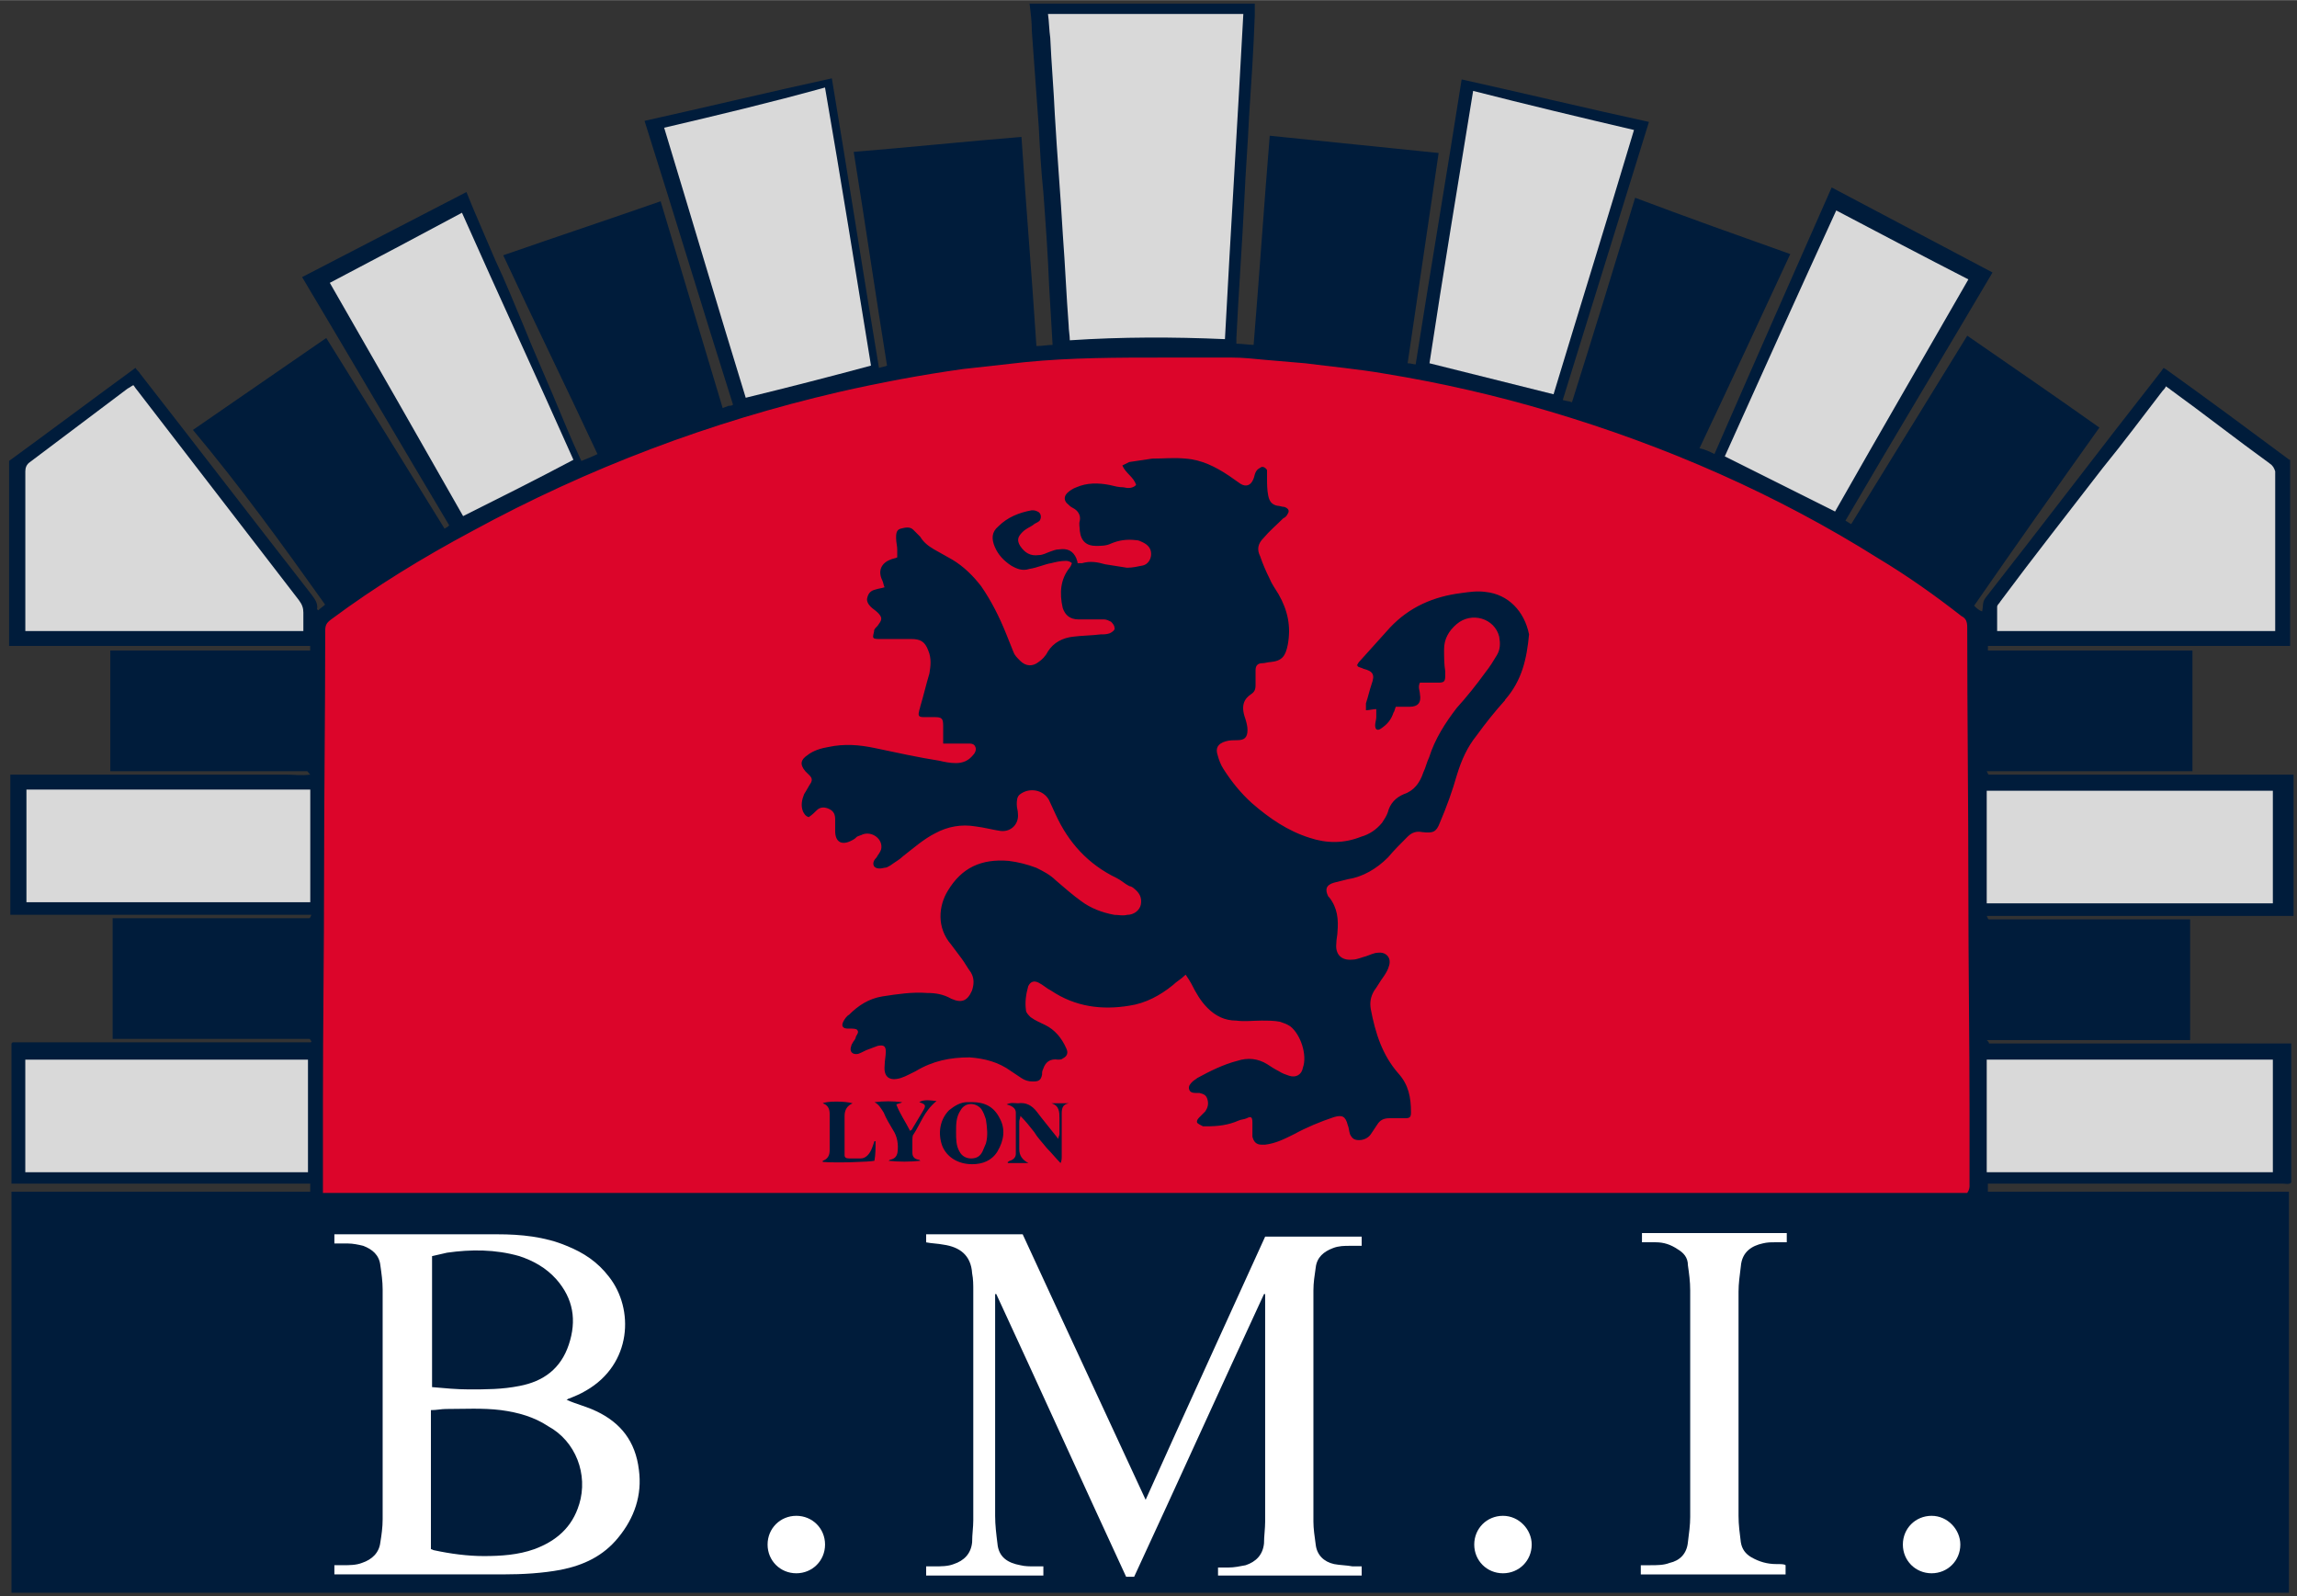 <?xml version="1.0" encoding="UTF-8" standalone="no"?>
<svg xmlns="http://www.w3.org/2000/svg" height="1260" id="Ebene_1" viewBox="0 0 662 460" width="1813">
    
  <rect x="0" y="0" width="662" height="460" fill="#333333" stroke="none"/>
    
  <g id="bmi">
        
    <path d="m656.37,186.12h3.64v-53.65q-.33,0-.66-.33c-11.59-8.61-23.18-17.22-34.77-25.5-.33-.33-.66-.33-.99-.66-.33.33-.66.99-.99,1.32-16.89,21.53-33.45,43.38-50.34,64.91-.99,1.32-.66,2.32-.99,3.97-.99-.33-1.66-.99-2.32-1.66,11.92-17.22,23.84-34.11,36.1-51.33-12.58-8.94-25.17-17.55-38.08-26.49-11.26,18.21-22.19,36.1-33.45,54.31-.66-.33-.99-.66-1.66-.99,13.91-23.84,28.15-47.36,42.39-71.53-15.56-8.28-30.8-16.23-46.36-24.51-11.26,25.5-22.52,51-33.78,76.83-1.32-.66-2.65-1.32-4.31-1.66,8.94-18.88,17.55-37.42,26.16-55.97-14.9-5.3-29.8-10.6-44.71-16.23-5.96,19.54-11.92,39.08-18.21,58.95-.66-.33-1.66-.33-2.65-.66,8.28-26.82,16.56-53.32,24.84-80.14-18.21-3.97-36.1-8.28-53.98-12.25-4.31,27.49-8.94,54.64-13.25,82.13-.66,0-1.32-.33-2.32-.33,2.98-20.2,5.96-40.4,8.94-60.6-16.23-1.66-32.45-3.31-48.68-4.97-1.66,20.2-2.98,40.07-4.64,60.27-1.66,0-2.98-.33-4.97-.33v-1.66c.66-13.58,1.66-26.82,2.32-40.4.33-7.62.99-15.56,1.32-23.18.66-9.93,1.32-19.54,1.66-29.47V1h-64.91c.33,2.65.66,5.3.66,7.95.66,9.27,1.32,18.21,1.99,27.49.33,6.29.66,12.58,1.32,18.88.66,8.94,1.32,17.88,1.66,26.82.33,5.63.66,11.26.99,16.89v.33c-1.32,0-2.98.33-4.64.33-1.32-20.2-2.98-40.07-4.31-60.27-16.23,1.32-32.12,2.98-48.35,4.31,3.31,20.53,6.29,41.06,9.6,61.6-.66.33-1.32.33-2.32.66-4.64-27.82-8.94-55.64-13.58-83.45-18.21,3.97-36.1,8.28-53.98,12.25,8.61,27.16,16.89,54.64,25.5,81.8-.33.33-.99.33-1.32.33-.66.33-.99.33-1.66.66-5.96-19.87-11.92-39.74-17.88-59.61-15.23,5.3-30.14,10.27-45.37,15.56,8.94,19.21,18.21,38.08,27.16,57.29-1.32.66-2.98,1.32-4.64,1.99-2.98-6.29-5.63-12.92-8.28-19.21-2.65-6.29-5.63-12.92-8.28-19.54-2.65-6.29-5.3-12.92-8.28-19.21-2.65-6.29-5.63-12.92-8.28-19.54-15.9,8.28-31.46,16.23-47.36,24.51,14.24,23.84,28.15,47.69,42.39,71.53l-.33.33c-.33.33-.66.33-.99.66-11.26-18.21-22.52-36.43-34.11-54.97-12.92,8.94-25.5,17.55-38.42,26.49,13.58,16.23,25.83,33.12,38.08,50.34-.66.66-1.32.99-1.99,1.66l-.33-.33c.33-1.66-.66-2.98-1.66-4.31-16.56-21.19-32.79-42.39-49.34-63.58-.33-.66-.99-.99-1.32-1.66-12.25,8.94-24.17,17.88-36.43,26.82v53.32h86.77v1.32H31.79v34.77h56.63c.33,0,.33.33.99.99-2.65.33-4.64,0-6.95,0H2.98v40.4h86.77c-.33.66-.33.99-.66.99h-56.63v34.77h56.63c.33,0,.33.33.66.66q0,.33-.33.33H3.64l-.33.33v40.4h86.1v2.32H.99h2.32v115.58h656.37v-115.58h-86.77v-2.32h85.11c.66,0,1.66.33,2.32-.33h0v.33-40.4h-87.1c0-.33-.33-.66-.66-.99h58.62v-34.77h-57.95c-.33,0-.33-.33-.66-.99h88.42v-40.73h-87.76c-.33,0-.33-.33-.66-.99h59.28v-34.77h-58.95v-1.32h1.99c26.49,0,53.98,0,81.47,0Z" style="fill:#001c3b; stroke-width:0px;"/>
        
    <path d="m567.62,341.44v-20.86c0-21.19-.33-42.39-.33-63.58,0-25.5-.33-51-.33-76.17,0-1.66-.33-2.65-1.66-3.31-7.62-5.96-15.56-11.59-23.84-16.56-29.47-18.55-61.27-32.45-94.71-42.39-15.56-4.64-31.46-8.28-47.69-10.93-7.62-1.32-15.23-1.99-22.85-2.98-3.64-.33-7.62-.66-11.59-.99-3.31-.33-6.62-.66-9.6-.66h-19.54c-13.25,0-26.82,0-40.07,1.32-5.96.66-11.92,1.32-17.88,1.99-11.92,1.66-24.17,3.97-35.77,6.62-37.09,8.61-72.19,21.86-105.64,40.07-14.24,7.62-27.82,15.9-40.73,25.5-1.32.99-1.66,1.66-1.66,3.31,0,23.51-.33,47.03-.33,70.54,0,21.86-.33,43.71-.33,65.24v26.16h473.9c.66-.99.66-1.66.66-2.32Zm-315.6-6.95c-1.32.33-11.26.66-14.9.33v-.33q1.99-.66,1.99-2.98v-10.6q0-2.32-1.99-2.98c.99-.66,6.62-.66,8.61,0q-2.32.99-2.32,3.64v11.26c0,.66.33.99,1.32.99h3.31c1.32,0,2.32-.99,2.98-2.32.33-.66.66-1.66.99-2.65h.33c0,1.99,0,3.97-.33,5.63Zm11.26-7.62c-.33.33-.33,1.32-.33,1.66v3.64q0,1.66,1.66,1.99.33,0,.66.33c-2.98.33-6.29.33-9.27,0,.33,0,.33-.33.66-.33q1.66-.33,1.99-1.99c.33-2.32,0-4.64-1.32-6.62-.99-1.66-1.99-3.31-2.65-4.97-.66-.99-1.32-2.32-2.65-2.98,2.65-.33,5.3-.33,7.95,0-.33.33-.99.33-1.66.66.99,2.65,2.65,4.97,3.97,7.62.33-.33.66-.33.66-.66.99-1.66,1.99-3.31,2.98-4.97.99-1.66.99-1.99-.99-2.65.99-.66,2.32-.66,4.97-.33-3.64,2.98-4.64,6.62-6.62,9.6Zm24.17,4.97c-1.66,2.65-4.31,3.64-7.29,3.64-3.97,0-7.29-1.99-8.61-5.3-1.32-3.64-.66-7.62,1.99-10.27,1.66-1.32,3.31-2.32,5.3-2.32h1.32c3.64,0,6.29,1.32,7.95,4.64,1.66,2.98,1.32,6.29-.66,9.6Zm20.53-13.91c-1.66.33-1.99,1.32-1.99,2.98v12.25c0,.66,0,1.32-.33,1.99-1.32-1.32-2.65-2.98-3.97-4.31-1.32-1.66-2.65-2.98-3.64-4.64-1.32-1.66-2.32-2.98-3.97-4.64,0,.66-.33.99-.33,1.66v7.95q0,2.65,2.65,3.97h-5.96v-.33c.33,0,.33-.33.66-.33.99-.33,1.66-.99,1.66-1.99v-11.92c0-1.32-1.32-1.99-2.65-2.32,1.32-.66,2.32-.33,3.31-.33,2.32-.33,3.97.66,5.3,2.32,1.99,2.65,3.97,4.97,6.29,7.95,0-.66.33-.99.33-1.32v-4.64c0-1.66,0-3.64-2.32-4.31h5.3-.33Zm125.84-116.24c-2.98,3.31-5.63,6.62-8.28,10.27-2.65,3.31-4.31,6.95-5.63,11.26-1.32,4.64-2.98,9.27-4.97,13.91-.99,2.65-1.99,2.98-4.97,2.65-1.66-.33-2.98,0-4.31,1.32-1.99,1.99-3.97,3.97-5.63,5.96-3.31,3.31-7.29,5.63-11.59,6.29-1.32.33-2.65.66-3.97.99-2.32.66-2.65,1.99-1.66,3.97l.33.33c2.32,2.98,2.65,6.29,2.32,9.93,0,.99-.33,1.99-.33,3.31-.33,2.98,1.32,4.97,4.64,4.64,1.32,0,2.65-.66,3.97-.99.99-.33,2.32-.99,3.31-.99,2.32-.33,3.97,1.32,3.31,3.64-.33,1.32-.99,2.32-1.66,3.31-.99,1.32-1.66,2.65-2.65,3.97-.99,1.66-1.32,3.31-.99,5.3,1.32,6.95,3.31,13.25,7.95,18.55,2.98,3.31,3.64,6.95,3.64,11.26,0,1.32-.33,1.66-1.66,1.66h-4.64c-1.66,0-2.65.66-3.31,1.66s-1.32,1.99-1.99,2.98-1.99,1.66-3.31,1.66-1.99-.33-2.65-1.66c-.33-.99-.33-1.99-.66-2.65-.66-2.65-1.66-2.98-3.97-2.32-3.97,1.32-7.95,2.98-11.59,4.97-2.65,1.32-5.3,2.65-8.28,2.98h-.99c-1.66,0-2.32-.99-2.65-2.32v-3.97c0-1.66-.33-1.99-1.66-1.32-.66.33-1.66.33-2.32.66-2.98,1.32-5.96,1.66-9.27,1.66h-.99c-.66-.33-1.32-.66-1.66-.99-.33-.66.33-1.32.66-1.66.66-.66.99-.99,1.66-1.66.66-.99.99-1.99.66-3.31-.33-1.32-.99-1.66-2.32-1.99h-.66c-.99,0-1.99,0-2.32-.99s.33-1.66.99-2.32c.33-.33.99-.66,1.32-.99,3.64-1.99,7.62-3.97,11.59-4.97,2.98-.99,5.96-.66,8.61.99.99.66,1.99,1.32,3.31,1.99.99.66,1.99.99,2.98,1.32,1.99.66,3.64-.33,3.97-2.32,1.32-3.64-.66-9.6-3.64-11.92-.99-.66-1.99-.99-2.98-1.32-1.66-.33-3.64-.33-5.3-.33-2.32,0-4.97.33-7.29,0-3.31,0-5.96-1.32-8.28-3.64-1.99-1.99-3.31-4.31-4.64-6.95-.33-.66-.99-1.66-1.66-2.65-1.32,1.32-2.65,1.99-3.64,2.98-3.64,2.98-7.95,5.3-12.58,5.96-7.95,1.32-15.56.33-22.52-4.31-1.32-.66-2.32-1.66-3.64-2.32s-2.32-.33-2.98.99c-.66,2.32-.99,4.64-.66,6.95,0,.66.66,1.32,1.32,1.99,1.32.99,2.98,1.66,4.31,2.32,2.65,1.32,4.64,3.64,5.96,6.62.66,1.32.33,2.32-.99,2.98-.33.33-.99.33-1.32.33-2.32-.33-3.64.66-4.31,2.65-.33.66-.33.99-.33,1.66-.33,1.66-.99,1.99-2.65,1.99-1.32,0-2.32-.33-3.31-.99-.99-.66-1.99-1.32-2.98-1.99-3.64-2.65-7.62-3.64-11.92-3.97-5.63,0-10.6.99-15.56,3.97-.66.33-1.32.66-1.99.99-.66.33-1.32.66-2.32.99-3.31.99-4.97-.33-4.64-3.64,0-1.32.33-2.65.33-3.97,0-1.66-.66-1.99-2.32-1.66-.99.33-1.66.66-2.65.99-.99.33-1.99.99-2.98,1.32-1.66.33-2.65-.66-1.99-2.32,0-.33.33-.66.66-1.32.33-.33.66-.99.66-1.32.33-.66.99-1.32.33-1.99-.33-.33-1.32-.33-1.99-.33h-.66c-1.32,0-1.99-.66-1.32-1.99.33-.66.99-1.66,1.66-1.99,2.65-2.65,5.63-4.64,9.6-5.3,4.31-.66,8.61-1.32,12.92-.99,2.32,0,4.64.33,6.95,1.66,2.98,1.32,4.64.66,5.96-2.32.66-1.99.66-3.64-.33-5.3-.99-1.32-1.66-2.65-2.65-3.97-.99-1.32-1.99-2.65-2.98-3.97-4.31-4.97-3.64-11.26-.99-15.56,3.97-6.62,9.6-9.27,17.55-8.61,2.65.33,5.3.99,7.95,1.99,1.99.99,3.97,1.99,5.63,3.64,2.32,1.99,4.97,4.31,7.29,5.96,2.65,1.99,5.96,3.31,9.6,3.97,1.32,0,2.32.33,3.64,0,1.99,0,3.64-1.32,3.97-2.98.33-1.99-.33-3.31-1.99-4.64-.33-.33-.99-.66-1.32-.66-1.32-.66-2.32-1.66-3.64-2.32-8.28-3.97-13.91-10.27-17.55-18.21-.66-1.32-1.32-2.98-1.99-4.31-1.66-2.98-5.63-3.64-8.28-1.66-.99.66-.99,1.99-.99,2.98s.33,1.66.33,2.65c.33,2.98-1.99,5.3-4.97,4.97-2.32-.33-4.64-.99-7.29-1.32-3.97-.66-7.95,0-11.59,1.99-3.31,1.66-6.29,4.31-9.27,6.62-.99.99-2.32,1.66-3.64,2.65-.66.33-.99.66-1.66.66-1.32.33-2.32.33-2.98-.33-.66-.99,0-1.99.66-2.65.33-.66.99-1.32,1.32-2.32.66-2.98-2.65-5.3-5.3-4.31-.66.33-.99.33-1.66.66-.33.33-.66.66-1.32.99-2.98,1.66-4.97.66-4.97-2.65v-3.31c0-1.32-.33-2.32-1.66-2.98-1.32-.66-2.65-.66-3.64.33-.66.66-1.32,1.32-2.32,1.99-.99-.33-1.32-.99-1.66-1.66-.66-1.66-.33-3.31.33-4.97.66-.99,1.32-2.32,1.99-3.31.33-.66.33-1.32-.33-1.99l-1.32-1.32c-1.66-1.99-1.32-3.31.66-4.64,1.66-1.32,3.97-1.99,5.96-2.32,4.64-.99,8.94-.66,13.58.33,6.29,1.32,12.25,2.65,18.55,3.64,1.32.33,2.98.66,4.64.66,1.99,0,3.64-.66,4.97-2.32.66-.66.99-1.66.66-2.32-.33-.99-1.32-.99-1.99-.99h-7.29v-4.97c0-2.32-.33-2.65-2.65-2.65h-2.98c-1.32,0-1.66-.33-1.32-1.66,0-.33.33-.99.33-1.32.99-3.31,1.66-6.29,2.65-9.6.33-1.99.66-4.31-.33-6.62-.99-2.65-2.32-3.31-4.97-3.31h-9.27c-.66,0-1.66,0-1.66-.66s.33-1.32.33-1.99c.33-.66.99-.99,1.32-1.66.99-1.32.99-1.99-.33-3.31-.66-.66-1.32-.99-1.99-1.66s-1.32-1.66-.99-2.65c.33-1.32.99-1.99,2.32-2.32.99-.33,1.66-.33,2.65-.66-.33-.66-.33-1.32-.66-1.99-1.32-2.65-.33-4.97,2.32-5.96.66-.33,1.32-.33,1.99-.66v-2.32c0-.99-.33-1.99-.33-3.31,0-.99,0-2.32,1.32-2.65s2.65-.66,3.64.33c.66.66,1.32,1.32,1.99,1.99.99,1.66,2.32,2.65,3.97,3.64,1.66.99,3.64,1.99,5.3,2.98,3.31,1.99,5.96,4.64,8.28,7.62,2.98,4.31,5.3,8.94,7.29,13.91.66,1.66,1.32,3.31,1.99,4.97.33.99.99,1.66,1.99,2.65,1.66,1.66,3.64,1.66,5.3.33.99-.66,1.99-1.66,2.65-2.98,1.66-2.65,4.31-3.97,7.29-4.31,2.65-.33,5.3-.33,7.95-.66.99,0,1.66,0,2.65-.33.66-.33,1.66-.99,1.32-1.66,0-.66-.66-1.32-.99-1.66-.66-.33-1.32-.66-1.99-.66h-7.29c-2.65,0-3.97-1.32-4.64-3.31-.99-4.31-.66-8.28,1.99-11.59.33-.33.66-1.32.66-1.32-.33-.33-.99-.66-1.66-.66-1.66,0-2.98.33-4.31.66-1.99.33-3.97,1.32-6.29,1.66-1.99.66-3.64,0-5.3-.99-1.99-1.32-3.64-2.98-4.64-5.3-.99-2.32-.99-4.31.99-5.96,2.65-2.65,5.96-3.97,9.6-4.64.66,0,.99,0,1.66.33.99.33,1.32,1.66.66,2.65-.66.66-1.32.66-1.99,1.32-.99.66-1.99.99-2.98,1.99-1.32,1.32-1.66,2.32-.66,3.97,1.32,1.99,2.98,2.98,5.3,2.65,1.32,0,2.32-.66,3.31-.99s1.66-.66,2.65-.66c2.32-.33,3.97.33,4.97,2.65,0,.33.33.66.33,1.32h1.32c2.32-.66,4.31-.33,6.62.33,1.99.33,4.31.66,6.29.99,1.66,0,2.98-.33,4.64-.66,1.32-.33,2.32-1.66,2.32-3.31s-.99-2.65-2.32-3.31c-.66-.33-1.32-.66-1.99-.66-2.65-.33-4.97,0-7.29.99-1.32.66-2.98.66-4.31.66-2.65,0-4.31-1.32-4.64-4.31,0-.99-.33-1.99,0-2.98.33-1.66-.66-2.98-1.99-3.64-.66-.33-.99-.66-1.32-.99-1.32-.99-1.32-2.32-.33-3.31.66-.66,1.66-1.32,2.65-1.66,2.98-1.32,6.29-1.32,9.6-.66,1.32.33,2.65.66,3.97.66,1.32.33,2.65.33,3.64-.66-.66-2.32-2.98-3.31-3.97-5.63.66-.33,1.32-.66,1.99-.99,2.32-.33,4.31-.66,6.62-.99,3.31,0,6.29-.33,9.6,0,4.64.33,8.61,2.32,12.58,4.97.99.66,2.32,1.66,3.31,2.32,1.66.99,2.98.33,3.64-1.32.33-.66.33-1.32.66-1.99.33-.66.66-.99,1.32-1.32.66-.66,1.66,0,1.99.66v2.32c0,1.66,0,3.31.33,4.97s.99,2.65,2.65,2.98c.66,0,1.32.33,1.99.33.99.33,1.66.99.99,1.99-.33.66-.66.99-1.32,1.32-1.99,1.99-3.97,3.64-5.63,5.63-1.66,1.66-1.99,3.31-.99,5.3.66,1.99,1.66,4.31,2.65,6.29.66,1.66,1.66,2.98,2.65,4.64,2.65,4.64,3.64,9.27,2.65,14.57-.66,3.31-1.66,4.64-4.97,4.97-.66,0-1.66.33-2.32.33q-1.99,0-1.99,1.99v4.31c0,1.32-.33,1.99-1.32,2.65h0c-1.99,1.32-2.98,3.31-1.66,6.95.33.99.66,2.32.66,3.31,0,2.32-.99,2.98-2.98,2.98-.99,0-2.32,0-3.31.33-2.32.66-2.98,1.99-2.32,3.97.33,1.32.99,2.98,1.66,3.97,2.32,3.64,4.97,6.95,8.28,9.93,4.97,4.31,10.27,7.95,16.56,9.93,4.97,1.66,9.93,1.66,14.9-.33,2.32-.66,4.31-1.99,5.96-3.97.66-.99,1.32-1.99,1.66-2.98.66-2.65,2.32-4.31,4.64-5.3,2.98-.99,4.64-3.31,5.63-6.29.66-1.32.99-2.98,1.66-4.31,1.66-5.3,4.64-9.93,7.95-14.24,2.98-3.31,5.63-6.62,8.28-10.27,1.32-1.66,2.32-3.31,3.31-4.97s.99-3.31.66-5.3c-1.32-5.3-7.95-7.29-12.25-3.64-2.32,1.99-3.64,4.31-3.64,7.29,0,1.99,0,4.31.33,6.29v1.32c0,1.66-.33,1.99-1.99,1.99h-5.3c-.66,1.32,0,2.32,0,3.31q.66,3.64-2.98,3.64h-3.97c-.33.66-.33,1.32-.66,1.66-.66,1.99-1.66,3.31-3.64,4.64-.99.66-1.66.33-1.66-.99,0-.66.33-1.66.33-2.32v-2.32c-.99,0-1.99.33-2.98.33v-1.99c.66-1.99.99-3.64,1.66-5.63.99-2.65.33-3.64-2.32-4.31-.66-.33-.99-.33-1.66-.66,0,0,0-.33-.33-.33.33-.33.33-.66.66-.99,2.98-3.31,5.96-6.62,8.94-9.93,5.63-5.96,12.58-8.94,20.53-9.93,2.32-.33,4.64-.66,6.95-.33,6.62.66,11.26,5.63,12.58,12.25-.66,6.95-1.99,13.25-6.95,18.88Z" style="fill:#dc052a; stroke-width:0px;"/>
        
    <path d="m282.82,319.58c-1.66-1.99-4.64-1.99-5.96.33-1.32,1.99-1.32,3.97-1.32,6.29,0,1.99,0,3.97.99,5.63.66,1.32,1.99,1.99,3.31,1.99,1.66,0,2.65-.66,3.31-1.99.33-.66.66-1.66.99-2.32.66-2.32.33-4.64,0-6.95-.33-.99-.66-1.99-1.32-2.98Z" style="fill:#dc052a; stroke-width:0px;"/>
        
    <path d="m302.69,10.93c.33,7.29.99,14.9,1.32,22.19.66,11.59,1.66,23.18,2.32,34.77.66,8.61.99,17.22,1.66,25.83,0,1.32.33,2.98.33,4.31,14.9-.99,29.8-.99,44.71-.33,1.66-31.46,3.64-62.59,5.3-93.72h-56.3c.33,2.32.33,4.64.66,6.95Z" style="fill:#d9d9d9; stroke-width:0px;"/>
        
    <path d="m87.43,181.82v-5.3c0-1.32-.33-2.32-1.32-3.64-15.56-20.2-31.13-40.4-46.69-60.6-.33-.33-.66-.99-.99-1.32-.66.33-.99.66-1.66.99-9.27,6.95-18.88,14.24-28.15,21.19-.99.66-1.32,1.66-1.32,2.65v46.03h80.14Z" style="fill:#d9d9d9; stroke-width:0px;"/>
        
    <path d="m654.05,133.47c-9.6-6.95-18.88-14.24-28.48-21.19-.33-.33-.99-.66-1.32-.99-.33.66-.66.99-.99,1.32-5.63,7.29-11.26,14.9-17.22,22.19-9.93,12.92-19.87,25.5-29.47,38.42-.33.66-.99.99-.99,1.66v6.95h80.14v-46.03c-.33-.99-.66-1.66-1.66-2.32Z" style="fill:#d9d9d9; stroke-width:0px;"/>
        
    <path d="m191.41,36.77c7.95,26.16,15.56,51.99,23.51,77.82,12.25-2.98,23.84-5.96,36.1-9.27-4.31-26.49-8.61-53.32-13.25-80.14-15.56,4.31-30.8,7.95-46.36,11.59Z" style="fill:#d9d9d9; stroke-width:0px;"/>
        
    <path d="m411.97,104.65c11.92,2.98,23.84,5.96,35.77,8.94,7.62-25.17,15.56-50.67,23.18-76.17-15.56-3.64-30.8-7.29-46.36-11.26-4.31,26.49-8.61,52.32-12.58,78.49Z" style="fill:#d9d9d9; stroke-width:0px;"/>
        
    <path d="m95.05,81.47c12.92,22.52,25.83,45.04,38.42,67.23,10.6-5.3,21.19-10.6,31.79-16.23-10.6-23.84-21.53-47.36-32.12-71.2-12.92,6.95-25.5,13.58-38.08,20.2Z" style="fill:#d9d9d9; stroke-width:0px;"/>
        
    <path d="m497.08,131.48c10.6,5.3,21.19,10.6,31.79,15.9,12.58-22.19,25.5-44.38,38.42-66.9-12.92-6.62-25.5-13.25-38.08-19.87-10.93,23.84-21.53,47.36-32.12,70.87Z" style="fill:#d9d9d9; stroke-width:0px;"/>
        
    <path d="m655.04,227.85h-82.46v32.45h82.46v-32.45Z" style="fill:#d9d9d9; stroke-width:0px;"/>
        
    <path d="m7.62,259.97h81.8v-32.45H7.62c0,10.93,0,21.86,0,32.45Z" style="fill:#d9d9d9; stroke-width:0px;"/>
        
    <path d="m572.58,337.79h82.46v-32.45h-82.46v32.45Z" style="fill:#d9d9d9; stroke-width:0px;"/>
        
    <path d="m7.29,337.79h81.47v-32.45H7.29c0,10.93,0,21.53,0,32.45Z" style="fill:#d9d9d9; stroke-width:0px;"/>
        
    <path d="m330.17,432.18c-11.92-25.83-23.84-51.33-35.43-76.5h-27.82v2.32c1.66.33,3.31.33,4.97.66,4.64.66,7.95,2.98,8.28,8.28.33,1.66.33,3.31.33,4.97v66.23c0,1.99-.33,3.97-.33,6.29-.33,3.31-2.32,5.3-5.3,6.29-1.66.66-3.64.66-5.63.66h-2.32v2.65h33.78v-2.65h-2.65c-1.32,0-2.65,0-3.97-.33-3.64-.66-6.29-2.32-6.62-6.29-.33-2.65-.66-5.3-.66-7.95v-63.91h.33c12.58,27.16,24.84,54.31,37.42,81.47h2.32c12.58-27.16,24.84-54.31,37.42-81.47h.33v65.57c0,1.99-.33,4.31-.33,6.29-.33,3.31-2.32,5.3-5.3,6.29-1.66.33-3.31.66-4.97.66h-2.98v2.32h41.4v-2.65h-2.65c-1.66-.33-3.64-.33-5.3-.66-2.98-.66-4.97-2.65-5.3-5.63-.33-2.32-.66-4.64-.66-6.62v-66.56c0-2.32.33-4.31.66-6.62.33-2.98,2.32-4.64,4.97-5.63,1.66-.66,3.31-.66,4.97-.66h3.31v-2.65h-27.82c-11.26,24.84-22.85,50.01-34.44,75.84Z" style="fill:#fff; stroke-width:0px;"/>
        
    <path d="m171.88,406.68c-2.65-1.32-5.63-1.99-8.61-3.31.33,0,.33-.33.66-.33,1.66-.66,3.31-1.32,4.97-2.32,13.25-7.62,13.91-23.51,6.62-32.79-3.31-4.31-7.29-6.95-12.25-8.94-6.29-2.65-13.25-3.31-19.87-3.31h-47.03v2.65h3.97c1.32,0,2.98.33,4.31.66,2.65.99,4.64,2.65,4.97,5.63.33,2.32.66,4.64.66,6.95v66.23c0,2.32-.33,4.64-.66,6.62-.33,2.98-2.32,4.97-5.3,5.96-1.66.66-3.64.66-5.3.66h-2.65v2.65h48.68c5.63,0,11.26-.33,16.56-1.32,6.62-1.32,12.25-3.97,16.56-9.27,4.64-5.63,6.95-12.25,5.96-19.54-.99-8.28-5.3-13.58-12.25-16.89Zm-47.36-44.71c1.32-.33,2.98-.66,4.31-.99,6.95-.99,13.91-.99,20.86.99,3.97,1.32,7.62,3.31,10.6,6.62,4.97,5.63,5.96,11.92,3.64,18.88-2.32,6.95-7.29,10.6-14.24,11.92-4.97.99-9.6.99-14.57.99-3.31,0-6.95-.33-10.6-.66,0-12.92,0-25.17,0-37.75Zm42.39,71.53c-1.99,6.62-6.62,10.6-12.92,12.92-4.64,1.66-9.6,1.99-14.57,1.99-4.64,0-9.6-.66-14.24-1.66-.33,0-.66-.33-.99-.33v-40.07c1.66,0,2.98-.33,4.31-.33,5.3,0,10.6-.33,15.9.33,4.97.66,9.6,1.99,13.58,4.64,7.95,4.31,11.59,13.91,8.94,22.52Z" style="fill:#fff; stroke-width:0px;"/>
        
    <path d="m511.98,450.72c-2.65,0-4.97-.66-7.29-1.99-1.66-.99-2.65-2.32-2.98-4.31-.33-2.65-.66-4.97-.66-7.62v-64.58c0-2.32.33-4.64.66-7.29.33-4.31,3.31-5.96,6.29-6.62,1.32-.33,2.32-.33,3.64-.33h3.31v-2.65h-41.73v2.65h3.97c2.32,0,4.31.66,6.29,1.99,1.66.99,2.98,2.32,2.98,4.64.33,2.32.66,4.64.66,7.29v65.24c0,2.32-.33,4.64-.66,7.29-.33,3.31-2.32,5.3-5.3,5.96-1.66.66-3.64.66-5.63.66h-2.65v2.65h41.73v-2.65c-.33-.33-1.32-.33-2.65-.33Z" style="fill:#fff; stroke-width:0px;"/>
        
    <path d="m556.69,436.81c-4.64,0-8.28,3.64-8.28,8.28s3.64,8.28,8.28,8.28,8.28-3.64,8.28-8.28c0-4.31-3.64-8.28-8.28-8.28Z" style="fill:#fff; stroke-width:0px;"/>
        
    <path d="m433.16,436.81c-4.64,0-8.28,3.64-8.28,8.28s3.64,8.28,8.28,8.28,8.28-3.64,8.28-8.28c0-4.31-3.64-8.28-8.28-8.28Z" style="fill:#fff; stroke-width:0px;"/>
        
    <path d="m229.5,436.81c-4.64,0-8.28,3.64-8.28,8.28s3.64,8.28,8.28,8.28,8.28-3.64,8.28-8.28-3.64-8.28-8.28-8.28Z" style="fill:#fff; stroke-width:0px;"/>
      
  </g>
  
</svg>
